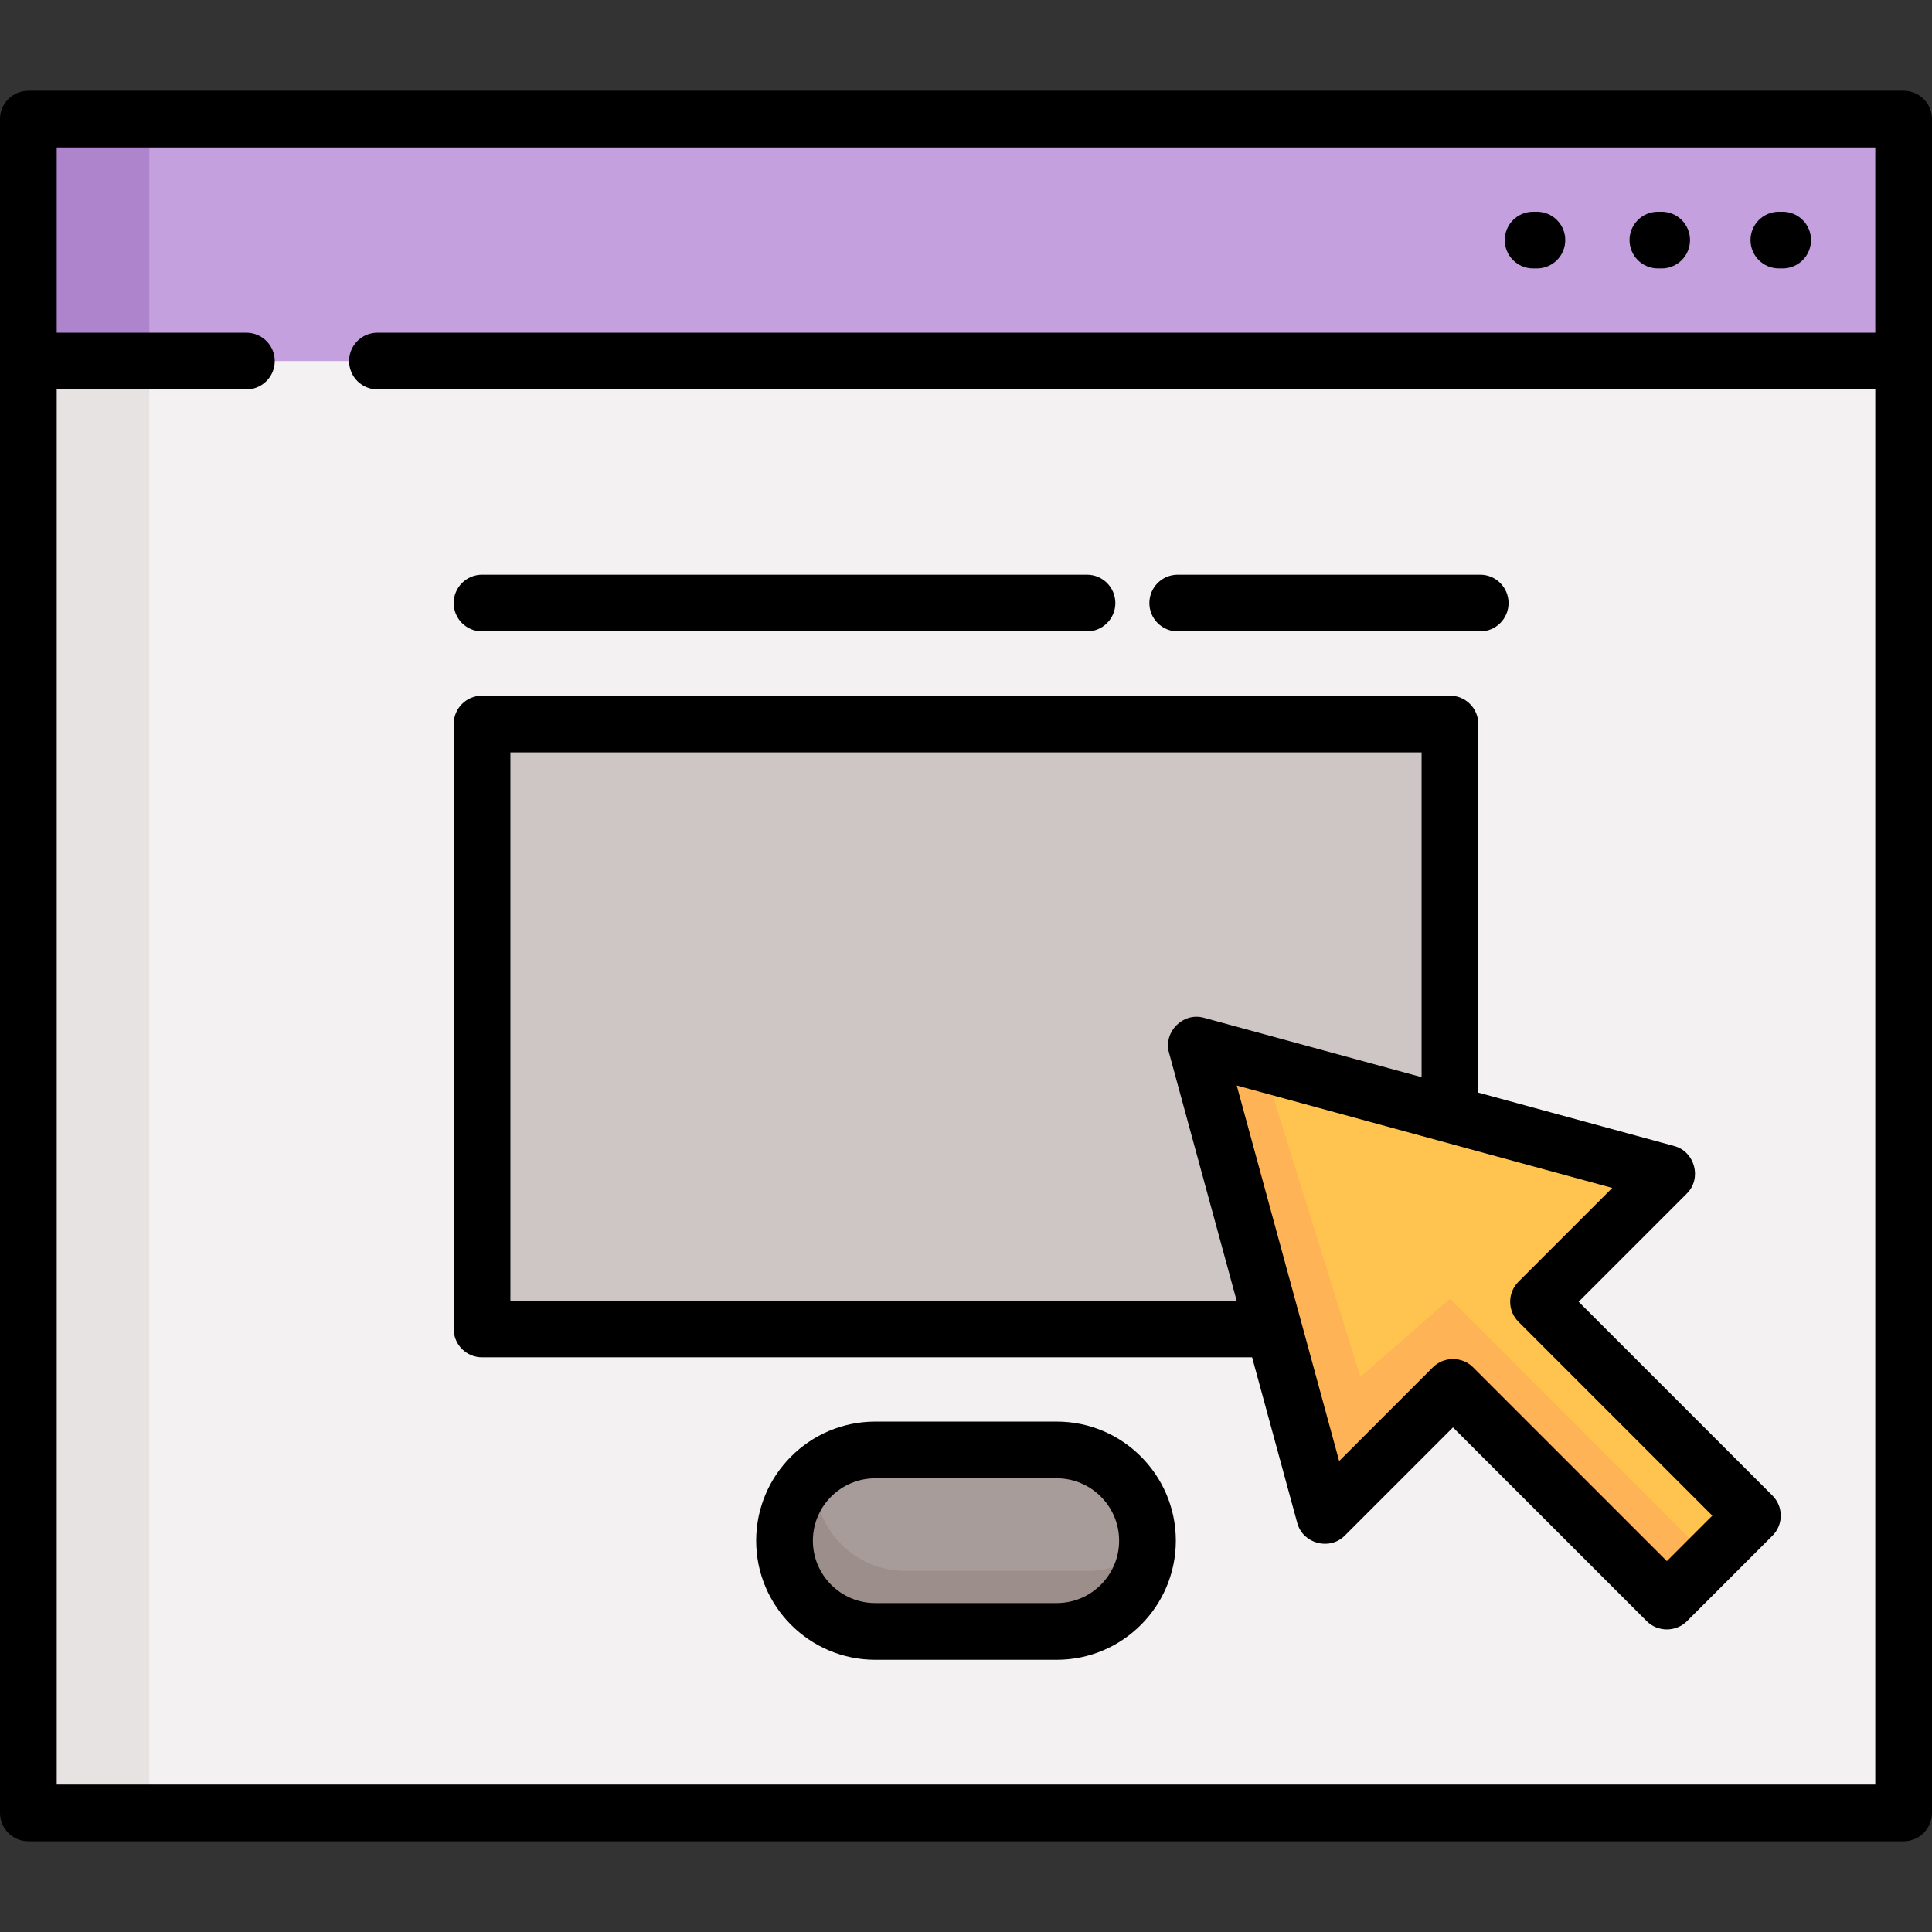 <?xml version="1.0" encoding="iso-8859-1"?>
<!-- Generator: Adobe Illustrator 19.0.0, SVG Export Plug-In . SVG Version: 6.00 Build 0)  -->
<svg version="1.1" id="Capa_1" xmlns="http://www.w3.org/2000/svg" xmlns:xlink="http://www.w3.org/1999/xlink" x="0px" y="0px"
	 viewBox="0 0 512 512" style="enable-background:new 0 0 512 512;" xml:space="preserve">
<rect x="0" y="0" width="512" height="512" fill="#333333" stroke="none"/>
<rect x="7.515" y="31.562" style="fill:#F3F1F1;" width="496.971" height="448.877"/>
<rect x="7.515" y="31.562" style="fill:#E6E3E2;" width="32.063" height="448.877"/>
<rect x="7.515" y="31.562" style="fill:#C4A0DE;" width="496.971" height="64.125"/>
<rect x="7.515" y="31.562" style="fill:#AE85CC;" width="32.063" height="64.125"/>
<path style="fill:#A89C9A;" d="M280.047,432.344h-48.094c-13.281,0-24.047-10.766-24.047-24.047l0,0
	c0-13.281,10.766-24.047,24.047-24.047h48.094c13.281,0,24.047,10.766,24.047,24.047l0,0
	C304.094,421.578,293.328,432.344,280.047,432.344z"/>
<path style="fill:#9B8E8B;" d="M288.063,416.313h-48.094c-13.281,0-24.047-10.766-24.047-24.047l0,0
	c0-0.661,0.034-1.315,0.086-1.963c-4.968,4.406-8.102,10.832-8.102,17.994l0,0c0,13.281,10.766,24.047,24.047,24.047h48.094
	c12.62,0,22.961-9.723,23.961-22.084C299.763,414.024,294.182,416.313,288.063,416.313z"/>
<rect x="127.75" y="191.875" style="fill:#CDC6C5;" width="256.501" height="160.313"/>
<polygon style="fill:#FFC44F;" points="317.041,276.963 351.049,401.657 385.056,367.649 441.736,424.329 464.407,401.657 
	407.727,344.978 441.736,310.97 "/>
<polygon style="fill:#FFB357;" points="384.25,344.172 360.537,364.88 334.633,281.76 317.041,276.963 351.049,401.657 
	385.056,367.649 441.736,424.329 453.071,412.993 "/>
<path d="M504.485,24.047H7.515C3.365,24.047,0,27.412,0,31.562v448.877c0,4.15,3.365,7.515,7.515,7.515h496.971
	c4.15,0,7.515-3.365,7.515-7.515V31.562C512,27.412,508.635,24.047,504.485,24.047z M15.029,472.924V103.202h50.265
	c4.15,0,7.515-3.365,7.515-7.515c0-4.15-3.365-7.515-7.515-7.515H15.029V39.076h481.941v49.096H100.028
	c-4.15,0-7.515,3.365-7.515,7.515c0,4.15,3.365,7.515,7.515,7.515h396.942v369.722H15.029z"/>
<path d="M280.047,376.736h-48.094c-17.403,0-31.562,14.159-31.562,31.562s14.159,31.562,31.562,31.562h48.094
	c17.403,0,31.562-14.159,31.562-31.562S297.45,376.736,280.047,376.736z M280.047,424.83h-48.094
	c-9.116,0-16.532-7.417-16.532-16.532s7.416-16.532,16.532-16.532h48.094c9.116,0,16.532,7.417,16.532,16.532
	S289.163,424.83,280.047,424.83z"/>
<path d="M439.358,71.139h1.002c4.15,0,7.515-3.365,7.515-7.515s-3.365-7.515-7.515-7.515h-1.002c-4.15,0-7.515,3.365-7.515,7.515
	S435.208,71.139,439.358,71.139z"/>
<path d="M471.421,71.139h1.002c4.15,0,7.515-3.365,7.515-7.515s-3.365-7.515-7.515-7.515h-1.002c-4.15,0-7.515,3.365-7.515,7.515
	S467.271,71.139,471.421,71.139z"/>
<path d="M406.294,71.139h1.002c4.15,0,7.515-3.365,7.515-7.515s-3.365-7.515-7.515-7.515h-1.002c-4.15,0-7.515,3.365-7.515,7.515
	S402.143,71.139,406.294,71.139z"/>
<path d="M418.355,344.978l28.694-28.694c4.01-4.01,2.123-11.075-3.336-12.564l-51.947-14.168v-97.678
	c0-4.15-3.365-7.515-7.515-7.515H127.75c-4.15,0-7.515,3.365-7.515,7.515v160.313c0,4.15,3.365,7.515,7.515,7.515h204.068
	l11.981,43.932c1.489,5.46,8.554,7.346,12.564,3.336l28.694-28.694l51.365,51.365c2.895,2.895,7.732,2.895,10.627,0l22.671-22.671
	c2.935-2.935,2.935-7.693,0-10.627L418.355,344.978z M135.264,344.673V199.389h241.472v86.064l-57.718-15.741
	c-5.506-1.502-10.729,3.721-9.227,9.227l17.927,65.733H135.264z M441.736,413.702l-51.365-51.365c-2.895-2.896-7.732-2.895-10.627,0
	l-24.852,24.851l-27.14-99.514l99.514,27.14l-24.851,24.852c-2.935,2.935-2.935,7.693,0,10.627l51.365,51.365L441.736,413.702z"/>
<path d="M127.75,167.327h160.313c4.15,0,7.515-3.365,7.515-7.515s-3.365-7.515-7.515-7.515H127.75c-4.15,0-7.515,3.365-7.515,7.515
	S123.599,167.327,127.75,167.327z"/>
<path d="M312.11,167.327h80.157c4.15,0,7.515-3.365,7.515-7.515s-3.365-7.515-7.515-7.515H312.11c-4.15,0-7.515,3.365-7.515,7.515
	S307.959,167.327,312.11,167.327z"/>
<g>
</g>
<g>
</g>
<g>
</g>
<g>
</g>
<g>
</g>
<g>
</g>
<g>
</g>
<g>
</g>
<g>
</g>
<g>
</g>
<g>
</g>
<g>
</g>
<g>
</g>
<g>
</g>
<g>
</g>
</svg>
